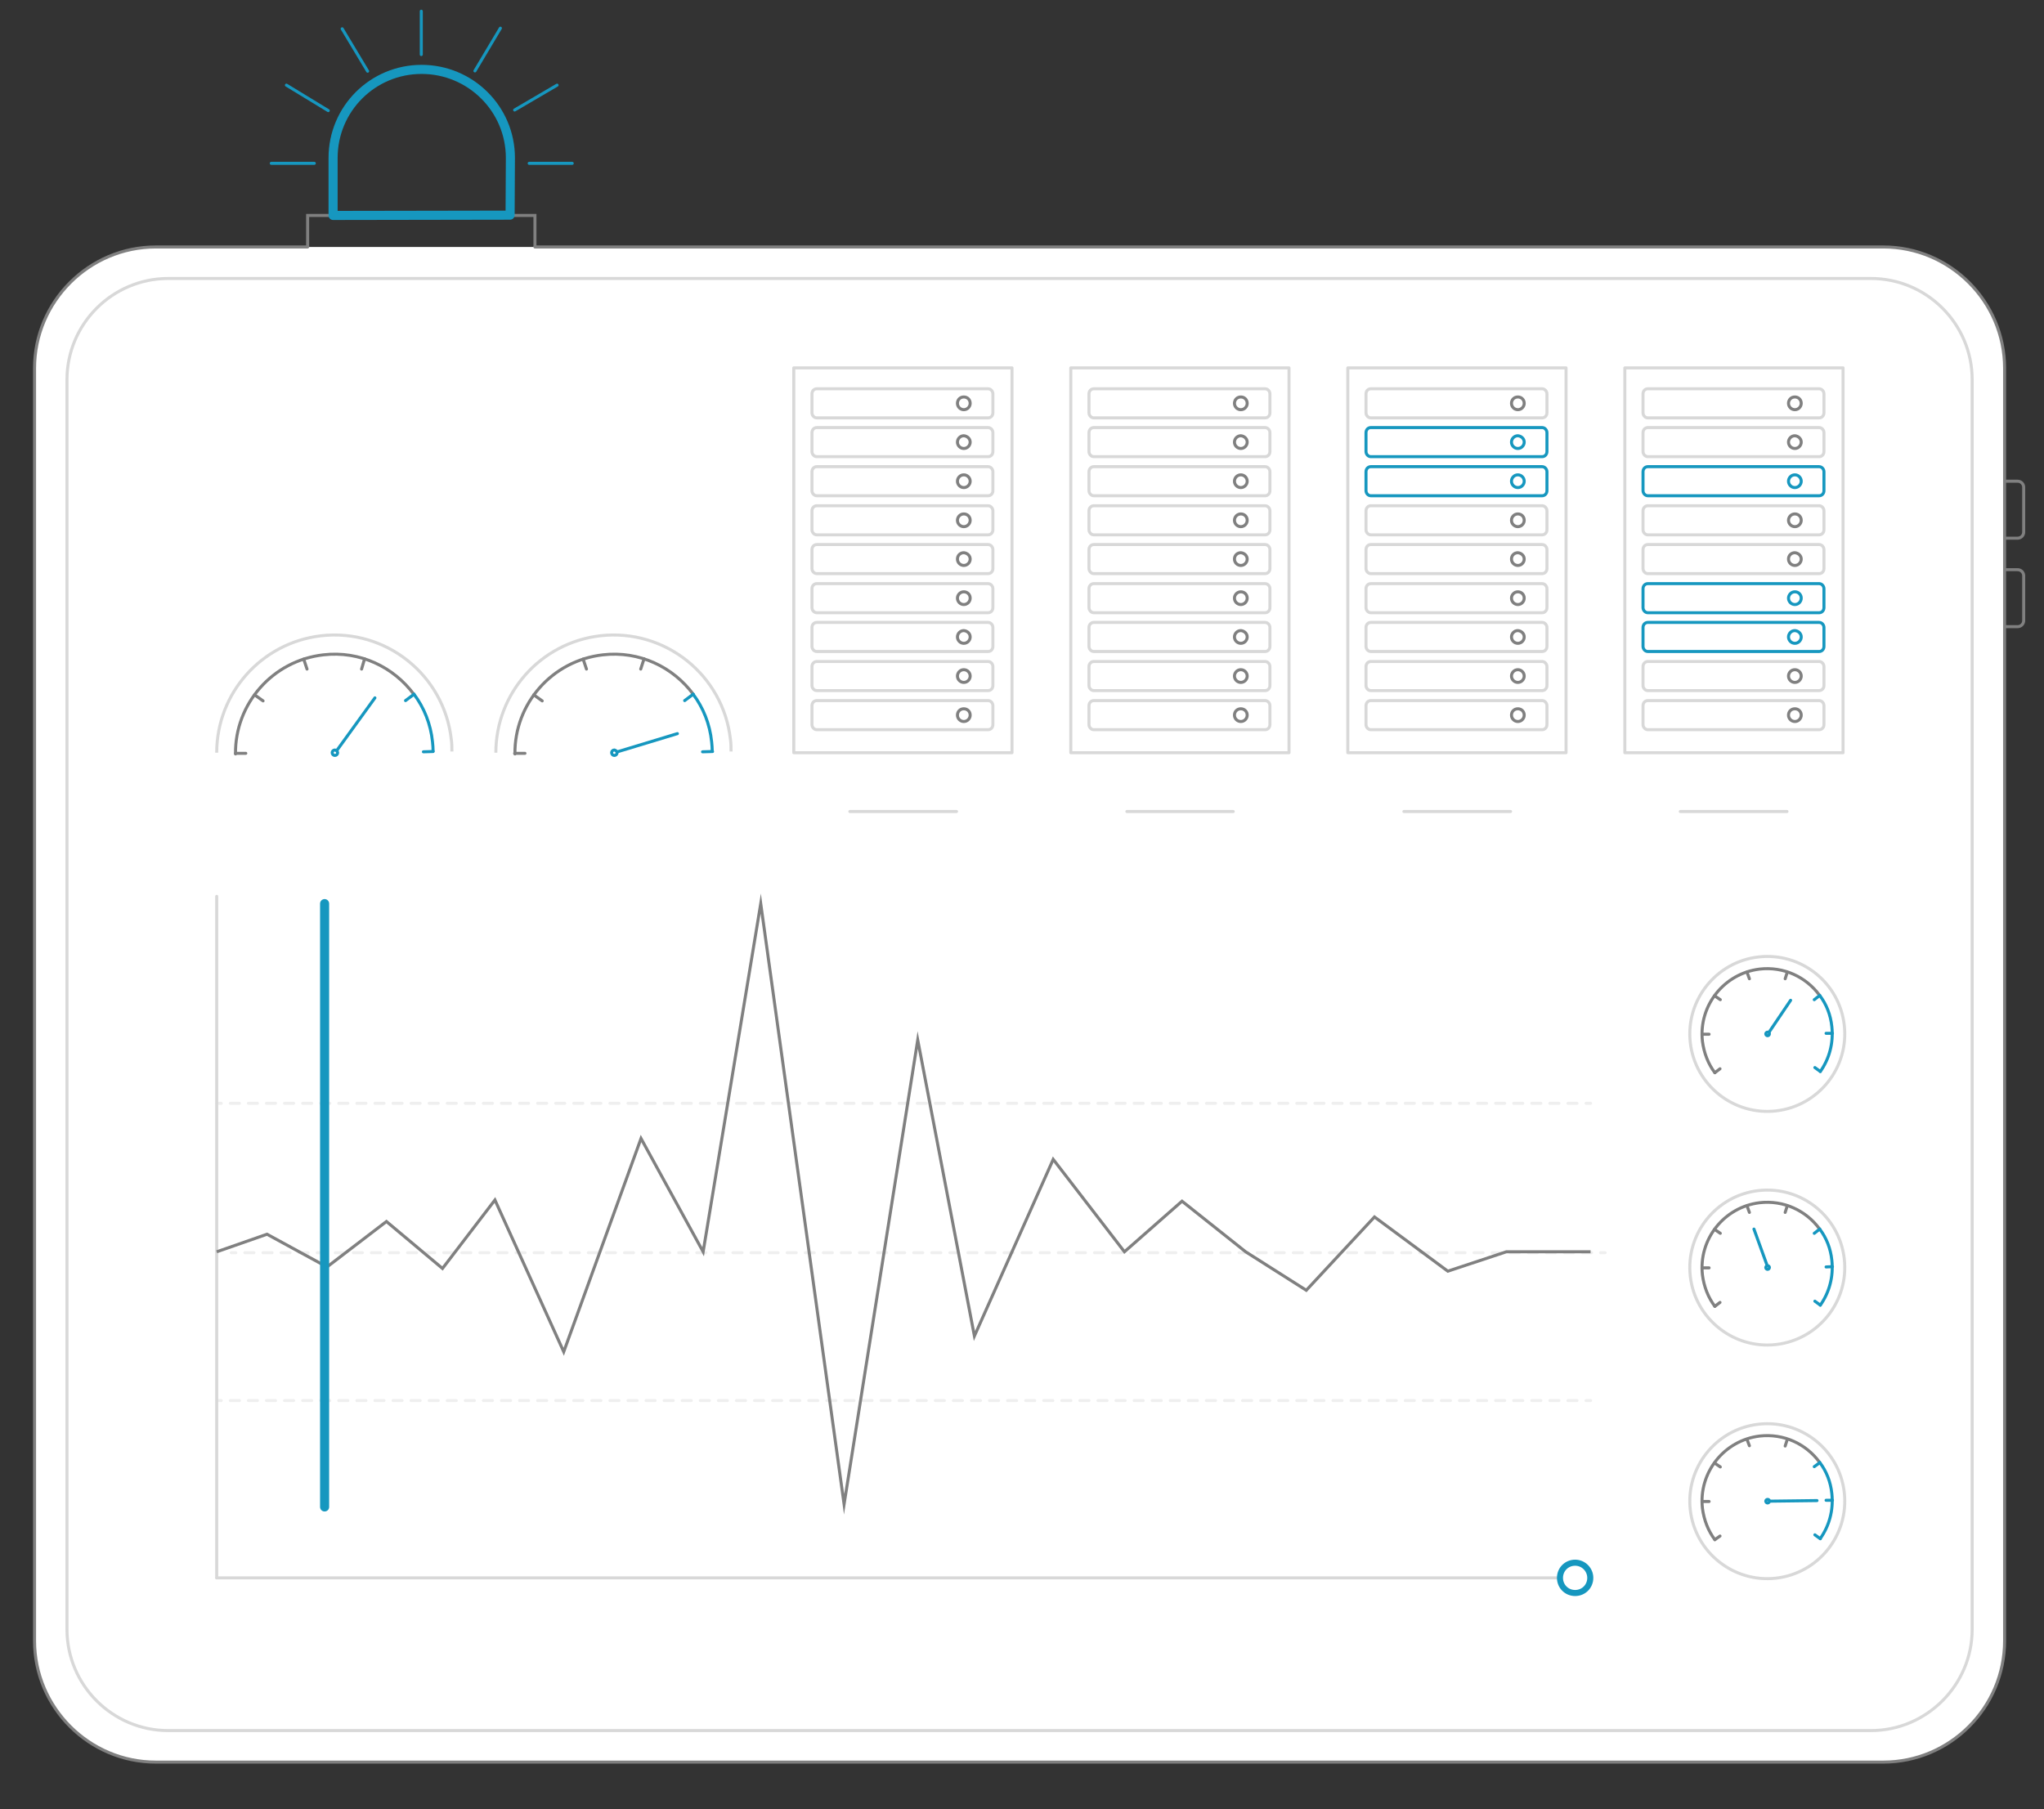 <?xml version="1.0" encoding="UTF-8" standalone="no"?>
<svg
   xmlns:dc="http://purl.org/dc/elements/1.1/"
   xmlns:cc="http://creativecommons.org/ns#"
   xmlns:rdf="http://www.w3.org/1999/02/22-rdf-syntax-ns#"
   xmlns:svg="http://www.w3.org/2000/svg"
   xmlns="http://www.w3.org/2000/svg"
   xmlns:sodipodi="http://sodipodi.sourceforge.net/DTD/sodipodi-0.dtd"
   xmlns:inkscape="http://www.inkscape.org/namespaces/inkscape"
   version="1.1"
   id="Layer_1"
   x="0"
   y="0"
   viewBox="0 0 674.4 597"
   xml:space="preserve"
   sodipodi:docname="monitoring.svg"
   inkscape:version="1.0.1 (3bc2e813f5, 2020-09-07)"><rect x="0" y="0" width="674.4" height="597" fill="#333333" stroke="none"/><defs
   id="defs264" /><sodipodi:namedview
   pagecolor="#ffffff"
   bordercolor="#666666"
   borderopacity="1"
   objecttolerance="10"
   gridtolerance="10"
   guidetolerance="10"
   inkscape:pageopacity="0"
   inkscape:pageshadow="2"
   inkscape:window-width="1920"
   inkscape:window-height="1017"
   id="namedview262"
   showgrid="false"
   inkscape:zoom="0.7118928"
   inkscape:cx="-68.7651"
   inkscape:cy="426.80677"
   inkscape:window-x="1358"
   inkscape:window-y="-8"
   inkscape:window-maximized="1"
   inkscape:current-layer="g249" />
  <style
   id="style2">
    .mo0,.mo1{stroke-miterlimit:10}.mo0{stroke-linecap:round;stroke-linejoin:round;fill:#fff;stroke:#1697BF}.mo1{fill:none;stroke:#d8d8d8}.mo2{stroke:gray;stroke-linecap:round;stroke-linejoin:round}.mo2,.mo3,.mo4,.mo5{fill:none;stroke-miterlimit:10}.mo3{stroke-linecap:round;stroke-linejoin:round;stroke:#1697BF}.mo4,.mo5{stroke:gray}.mo5{stroke:#d8d8d8;stroke-linecap:round;stroke-linejoin:round}.mo6{stroke:#efefef}.mo6,.mo7,.mo8{fill:none;stroke-linecap:round;stroke-linejoin:round}.mo7{stroke-dasharray:2.982,2.982;stroke:#efefef}.mo8{stroke:#1697BF;stroke-width:3;stroke-miterlimit:10}
  </style>
  <path
   d="M176.5 81.5h444.9c22 0 40 18 40 40v420c0 22-18 40-40 40h-570c-22 0-40-18-40-40v-420c0-22 18-40 40-40h50.1"
   fill="#fff"
   stroke="gray"
   stroke-linecap="round"
   stroke-linejoin="round"
   stroke-miterlimit="10"
   id="path4" />
  <path
   id="svg-concept"
   class="mo0"
   d="M601.8 161.9c0 1-.7 1.7-1.6 1.7h-56.5c-.9 0-1.6-.8-1.6-1.7v-6.2c0-1 .7-1.7 1.6-1.7h56.5c.9 0 1.6.8 1.6 1.7v6.2z"
   style="stroke:#1697bf;stroke-opacity:1" />
  <path
   id="path7"
   class="mo0"
   d="M594.3 158.8c0 1.1-.9 2.1-2.1 2.1-1.1 0-2.1-.9-2.1-2.1 0-1.1.9-2.1 2.1-2.1 1.2 0 2.1 1 2.1 2.1zM601.8 200.5c0 1-.7 1.7-1.6 1.7h-56.5c-.9 0-1.6-.8-1.6-1.7v-6.2c0-1 .7-1.7 1.6-1.7h56.5c.9 0 1.6.8 1.6 1.7v6.2z"
   style="stroke:#1697bf;stroke-opacity:1" />
  <path
   id="path9"
   class="mo0"
   d="M594.3 197.4c0 1.1-.9 2.1-2.1 2.1-1.1 0-2.1-.9-2.1-2.1 0-1.1.9-2.1 2.1-2.1 1.2 0 2.1.9 2.1 2.1zM601.8 213.3c0 1-.7 1.7-1.6 1.7h-56.5c-.9 0-1.6-.8-1.6-1.7v-6.2c0-1 .7-1.7 1.6-1.7h56.5c.9 0 1.6.8 1.6 1.7v6.2z"
   style="stroke:#1697bf;stroke-opacity:1" />
  <path
   id="path11"
   class="mo0"
   d="M594.3 210.2c0 1.1-.9 2.1-2.1 2.1-1.1 0-2.1-.9-2.1-2.1 0-1.1.9-2.1 2.1-2.1 1.2.1 2.1 1 2.1 2.1zM510.4 149c0 1-.7 1.7-1.6 1.7h-56.5c-.9 0-1.6-.8-1.6-1.7v-6.2c0-1 .7-1.7 1.6-1.7h56.5c.9 0 1.6.8 1.6 1.7v6.2z"
   style="stroke:#1697bf;stroke-opacity:1" />
  <path
   id="path13"
   class="mo0"
   d="M502.9 145.9c0 1.1-.9 2.1-2.1 2.1-1.1 0-2.1-.9-2.1-2.1 0-1.1.9-2.1 2.1-2.1 1.2.1 2.1 1 2.1 2.1zM510.4 161.9c0 1-.7 1.7-1.6 1.7h-56.5c-.9 0-1.6-.8-1.6-1.7v-6.2c0-1 .7-1.7 1.6-1.7h56.5c.9 0 1.6.8 1.6 1.7v6.2z"
   style="stroke:#1697bf;stroke-opacity:1" />
  <path
   id="path15"
   class="mo0"
   d="M502.9 158.8c0 1.1-.9 2.1-2.1 2.1-1.1 0-2.1-.9-2.1-2.1 0-1.1.9-2.1 2.1-2.1 1.2 0 2.1 1 2.1 2.1z"
   style="stroke:#1697bf;stroke-opacity:1" />
  <path
   class="mo1"
   d="M608.5 492.5c1.6 14-8.5 26.7-22.5 28.3-14 1.6-26.7-8.5-28.3-22.5-1.6-14 8.5-26.7 22.5-28.3 14.1-1.6 26.7 8.5 28.3 22.5z"
   id="path17" />
  <path
   class="mo2"
   d="M565.8 508.1c-2.2-2.9-3.6-6.5-4.1-10.4-1.3-11.8 7.2-22.4 18.9-23.8 7.9-.9 15.3 2.6 19.7 8.6"
   id="path19" />
  <path
   id="path21"
   class="mo3"
   d="M599.5 495.2l-16.2.2"
   style="stroke:#1697bf;stroke-opacity:1" />
  <path
   class="mo2"
   d="M589.7 475l-.7 2.2"
   id="path23" />
  <path
   id="path25"
   class="mo3"
   d="M600.4 482.7l-1.8 1.3M604.6 495.1h-2.1M600.6 507.8l-1.8-1.3"
   style="stroke:#1697bf;stroke-opacity:1" />
  <path
   class="mo2"
   d="M561.6 495.5h2.3M565.7 482.8l1.9 1.3M576.4 475l.8 2.1M565.8 508.1l1.7-1.2"
   id="path27" />
  <path
   id="path29"
   class="mo0"
   d="M583.8 495.4c0 .3-.3.6-.6.6s-.6-.3-.6-.6.3-.6.6-.6c.4 0 .6.3.6.6z"
   style="stroke:#1697bf;stroke-opacity:1" />
  <path
   class="mo1"
   d="M608.5 415.4c1.6 14-8.5 26.7-22.5 28.3-14 1.6-26.7-8.5-28.3-22.5-1.6-14 8.5-26.7 22.5-28.3 14.1-1.6 26.7 8.5 28.3 22.5z"
   id="path31" />
  <path
   class="mo2"
   d="M565.8 431.1c-2.2-2.9-3.6-6.5-4.1-10.4-1.3-11.8 7.2-22.4 18.9-23.8 7.9-.9 15.3 2.6 19.7 8.6"
   id="path33" />
  <path
   id="path35"
   class="mo3"
   d="M578.7 405.6l4.6 12.7"
   style="stroke:#1697bf;stroke-opacity:1" />
  <path
   class="mo2"
   d="M589.7 397.9l-.7 2.2"
   id="path37" />
  <path
   id="path39"
   class="mo3"
   d="M600.4 405.6l-1.8 1.4M604.6 418l-2.1.1M600.6 430.7l-1.8-1.3"
   style="stroke:#1697bf;stroke-opacity:1" />
  <path
   class="mo2"
   d="M561.6 418.4h2.3M565.7 405.7l1.9 1.3M576.4 397.9l.8 2.2M565.8 431.1l1.7-1.3"
   id="path41" />
  <path
   id="path43"
   class="mo0"
   d="M583.8 418.3c0 .3-.3.6-.6.6s-.6-.3-.6-.6.3-.6.6-.6c.4 0 .6.3.6.6z"
   style="stroke:#1697bf;stroke-opacity:1" />
  <path
   class="mo1"
   d="M608.5 338.3c1.6 14-8.5 26.7-22.5 28.3-14 1.6-26.7-8.5-28.3-22.5-1.6-14 8.5-26.7 22.5-28.3 14.1-1.6 26.7 8.5 28.3 22.5z"
   id="path45" />
  <path
   class="mo2"
   d="M565.8 354c-2.2-2.9-3.6-6.5-4.1-10.4-1.3-11.8 7.2-22.4 18.9-23.8 7.9-.9 15.3 2.6 19.7 8.6"
   id="path47" />
  <path
   id="path49"
   class="mo3"
   d="M590.8 330.1l-7.5 11.1"
   style="stroke:#1697bf;stroke-opacity:1" />
  <path
   class="mo2"
   d="M589.7 320.8l-.7 2.2"
   id="path51" />
  <path
   id="path53"
   class="mo3"
   d="M600.4 328.5l-1.8 1.4M604.6 341h-2.1M600.6 353.6l-1.8-1.3"
   style="stroke:#1697bf;stroke-opacity:1" />
  <path
   class="mo2"
   d="M561.6 341.3h2.3M565.7 328.6l1.9 1.3M576.4 320.8l.8 2.2M565.8 354l1.7-1.3"
   id="path55" />
  <path
   id="path57"
   class="mo0"
   d="M583.8 341.2c0 .3-.3.6-.6.6s-.6-.3-.6-.6.3-.6.6-.6c.4 0 .6.3.6.6z"
   style="stroke:#1697bf;stroke-opacity:1" />
  <path
   class="mo1"
   d="M617.3 571.1H55.5c-18.4 0-33.4-15-33.4-33.4V125.3c0-18.4 15-33.4 33.4-33.4h561.8c18.4 0 33.4 15 33.4 33.4v412.4c0 18.4-15.1 33.4-33.4 33.4z"
   id="path59" />
  <path
   class="mo4"
   d="M101.5 81.5V71.1h8.4M168.3 71.1h8.2v10.4"
   id="path61" />
  <path
   class="mo5"
   d="M71.5 520.7h453.3"
   id="path63" />
  <path
   class="mo6"
   d="M71.5 364.1H73"
   id="path65" />
  <path
   class="mo7"
   d="M76 364.1h445.8"
   id="path67" />
  <path
   class="mo6"
   d="M523.3 364.1h1.5M71.5 462.2H73"
   id="path69" />
  <path
   class="mo7"
   d="M76 462.2h445.8"
   id="path71" />
  <path
   class="mo6"
   d="M523.3 462.2h1.5M76.3 413.4h1.5"
   id="path73" />
  <path
   class="mo7"
   d="M80.8 413.4h445.8"
   id="path75" />
  <path
   class="mo6"
   d="M528.1 413.4h1.5"
   id="path77" />
  <path
   class="mo5"
   d="M371.8 267.8h35.1M463.2 267.8h35.2M554.4 267.8h35.2M71.5 520.7V295.8M608.1 248.4h-72v-127h72v127z"
   id="path79" />
  <path
   class="mo5"
   d="M601.8 136.2c0 1-.7 1.7-1.6 1.7h-56.5c-.9 0-1.6-.8-1.6-1.7V130c0-1 .7-1.7 1.6-1.7h56.5c.9 0 1.6.8 1.6 1.7v6.2z"
   id="path81" />
  <path
   class="mo2"
   d="M594.3 133.1c0 1.1-.9 2.1-2.1 2.1-1.1 0-2.1-.9-2.1-2.1s.9-2.1 2.1-2.1c1.2 0 2.1.9 2.1 2.1z"
   id="path83" />
  <path
   class="mo5"
   d="M601.8 149c0 1-.7 1.7-1.6 1.7h-56.5c-.9 0-1.6-.8-1.6-1.7v-6.2c0-1 .7-1.7 1.6-1.7h56.5c.9 0 1.6.8 1.6 1.7v6.2z"
   id="path85" />
  <path
   class="mo2"
   d="M594.3 145.9c0 1.1-.9 2.1-2.1 2.1-1.1 0-2.1-.9-2.1-2.1 0-1.1.9-2.1 2.1-2.1 1.2.1 2.1 1 2.1 2.1z"
   id="path87" />
  <path
   class="mo5"
   d="M601.8 174.8c0 1-.7 1.7-1.6 1.7h-56.5c-.9 0-1.6-.8-1.6-1.7v-6.2c0-1 .7-1.7 1.6-1.7h56.5c.9 0 1.6.8 1.6 1.7v6.2z"
   id="path89" />
  <path
   class="mo2"
   d="M594.3 171.7c0 1.1-.9 2.1-2.1 2.1-1.1 0-2.1-.9-2.1-2.1 0-1.1.9-2.1 2.1-2.1 1.2 0 2.1.9 2.1 2.1z"
   id="path91" />
  <path
   class="mo5"
   d="M601.8 187.6c0 1-.7 1.7-1.6 1.7h-56.5c-.9 0-1.6-.8-1.6-1.7v-6.2c0-1 .7-1.7 1.6-1.7h56.5c.9 0 1.6.8 1.6 1.7v6.2z"
   id="path93" />
  <path
   class="mo2"
   d="M594.3 184.5c0 1.1-.9 2.1-2.1 2.1-1.1 0-2.1-.9-2.1-2.1s.9-2.1 2.1-2.1c1.2.1 2.1 1 2.1 2.1z"
   id="path95" />
  <path
   class="mo5"
   d="M601.8 226.2c0 1-.7 1.7-1.6 1.7h-56.5c-.9 0-1.6-.8-1.6-1.7V220c0-1 .7-1.7 1.6-1.7h56.5c.9 0 1.6.8 1.6 1.7v6.2z"
   id="path97" />
  <path
   class="mo2"
   d="M594.3 223.1c0 1.1-.9 2.1-2.1 2.1-1.1 0-2.1-.9-2.1-2.1 0-1.1.9-2.1 2.1-2.1 1.2 0 2.1 1 2.1 2.1z"
   id="path99" />
  <path
   class="mo5"
   d="M601.8 239.1c0 1-.7 1.7-1.6 1.7h-56.5c-.9 0-1.6-.8-1.6-1.7v-6.2c0-1 .7-1.7 1.6-1.7h56.5c.9 0 1.6.8 1.6 1.7v6.2z"
   id="path101" />
  <path
   class="mo2"
   d="M594.3 236c0 1.1-.9 2.1-2.1 2.1-1.1 0-2.1-.9-2.1-2.1s.9-2.1 2.1-2.1c1.2 0 2.1.9 2.1 2.1z"
   id="path103" />
  <path
   class="mo5"
   d="M516.7 248.4h-72v-127h72v127z"
   id="path105" />
  <path
   class="mo5"
   d="M510.4 136.2c0 1-.7 1.7-1.6 1.7h-56.5c-.9 0-1.6-.8-1.6-1.7V130c0-1 .7-1.7 1.6-1.7h56.5c.9 0 1.6.8 1.6 1.7v6.2z"
   id="path107" />
  <path
   class="mo2"
   d="M502.9 133.1c0 1.1-.9 2.1-2.1 2.1-1.1 0-2.1-.9-2.1-2.1s.9-2.1 2.1-2.1c1.2 0 2.1.9 2.1 2.1z"
   id="path109" />
  <path
   class="mo5"
   d="M510.4 174.8c0 1-.7 1.7-1.6 1.7h-56.5c-.9 0-1.6-.8-1.6-1.7v-6.2c0-1 .7-1.7 1.6-1.7h56.5c.9 0 1.6.8 1.6 1.7v6.2z"
   id="path111" />
  <path
   class="mo2"
   d="M502.9 171.7c0 1.1-.9 2.1-2.1 2.1-1.1 0-2.1-.9-2.1-2.1 0-1.1.9-2.1 2.1-2.1 1.2 0 2.1.9 2.1 2.1z"
   id="path113" />
  <path
   class="mo5"
   d="M510.4 187.6c0 1-.7 1.7-1.6 1.7h-56.5c-.9 0-1.6-.8-1.6-1.7v-6.2c0-1 .7-1.7 1.6-1.7h56.5c.9 0 1.6.8 1.6 1.7v6.2z"
   id="path115" />
  <path
   class="mo2"
   d="M502.9 184.5c0 1.1-.9 2.1-2.1 2.1-1.1 0-2.1-.9-2.1-2.1s.9-2.1 2.1-2.1c1.2.1 2.1 1 2.1 2.1z"
   id="path117" />
  <path
   class="mo5"
   d="M510.4 200.5c0 1-.7 1.7-1.6 1.7h-56.5c-.9 0-1.6-.8-1.6-1.7v-6.2c0-1 .7-1.7 1.6-1.7h56.5c.9 0 1.6.8 1.6 1.7v6.2z"
   id="path119" />
  <path
   class="mo2"
   d="M502.9 197.4c0 1.1-.9 2.1-2.1 2.1-1.1 0-2.1-.9-2.1-2.1 0-1.1.9-2.1 2.1-2.1 1.2 0 2.1.9 2.1 2.1z"
   id="path121" />
  <path
   class="mo5"
   d="M510.4 213.3c0 1-.7 1.7-1.6 1.7h-56.5c-.9 0-1.6-.8-1.6-1.7v-6.2c0-1 .7-1.7 1.6-1.7h56.5c.9 0 1.6.8 1.6 1.7v6.2z"
   id="path123" />
  <path
   class="mo2"
   d="M502.9 210.2c0 1.1-.9 2.1-2.1 2.1-1.1 0-2.1-.9-2.1-2.1 0-1.1.9-2.1 2.1-2.1 1.2.1 2.1 1 2.1 2.1z"
   id="path125" />
  <path
   class="mo5"
   d="M510.4 226.2c0 1-.7 1.7-1.6 1.7h-56.5c-.9 0-1.6-.8-1.6-1.7V220c0-1 .7-1.7 1.6-1.7h56.5c.9 0 1.6.8 1.6 1.7v6.2z"
   id="path127" />
  <path
   class="mo2"
   d="M502.9 223.1c0 1.1-.9 2.1-2.1 2.1-1.1 0-2.1-.9-2.1-2.1 0-1.1.9-2.1 2.1-2.1 1.2 0 2.1 1 2.1 2.1z"
   id="path129" />
  <path
   class="mo5"
   d="M510.4 239.1c0 1-.7 1.7-1.6 1.7h-56.5c-.9 0-1.6-.8-1.6-1.7v-6.2c0-1 .7-1.7 1.6-1.7h56.5c.9 0 1.6.8 1.6 1.7v6.2z"
   id="path131" />
  <path
   class="mo2"
   d="M502.9 236c0 1.1-.9 2.1-2.1 2.1-1.1 0-2.1-.9-2.1-2.1s.9-2.1 2.1-2.1c1.2 0 2.1.9 2.1 2.1z"
   id="path133" />
  <path
   class="mo5"
   d="M425.3 248.4h-72v-127h72v127z"
   id="path135" />
  <path
   class="mo5"
   d="M419 136.2c0 1-.7 1.7-1.6 1.7h-56.5c-.9 0-1.6-.8-1.6-1.7V130c0-1 .7-1.7 1.6-1.7h56.5c.9 0 1.6.8 1.6 1.7v6.2z"
   id="path137" />
  <path
   class="mo2"
   d="M411.5 133.1c0 1.1-.9 2.1-2.1 2.1-1.1 0-2.1-.9-2.1-2.1s.9-2.1 2.1-2.1c1.2 0 2.1.9 2.1 2.1z"
   id="path139" />
  <path
   class="mo5"
   d="M419 149c0 1-.7 1.7-1.6 1.7h-56.5c-.9 0-1.6-.8-1.6-1.7v-6.2c0-1 .7-1.7 1.6-1.7h56.5c.9 0 1.6.8 1.6 1.7v6.2z"
   id="path141" />
  <path
   class="mo2"
   d="M411.5 145.9c0 1.1-.9 2.1-2.1 2.1-1.1 0-2.1-.9-2.1-2.1 0-1.1.9-2.1 2.1-2.1 1.2.1 2.1 1 2.1 2.1zM411.5 158.8c0 1.1-.9 2.1-2.1 2.1-1.1 0-2.1-.9-2.1-2.1 0-1.1.9-2.1 2.1-2.1 1.2 0 2.1 1 2.1 2.1z"
   id="path143" />
  <path
   class="mo5"
   d="M419 174.8c0 1-.7 1.7-1.6 1.7h-56.5c-.9 0-1.6-.8-1.6-1.7v-6.2c0-1 .7-1.7 1.6-1.7h56.5c.9 0 1.6.8 1.6 1.7v6.2z"
   id="path145" />
  <path
   class="mo2"
   d="M411.5 171.7c0 1.1-.9 2.1-2.1 2.1-1.1 0-2.1-.9-2.1-2.1 0-1.1.9-2.1 2.1-2.1 1.2 0 2.1.9 2.1 2.1z"
   id="path147" />
  <path
   class="mo5"
   d="M419 187.6c0 1-.7 1.7-1.6 1.7h-56.5c-.9 0-1.6-.8-1.6-1.7v-6.2c0-1 .7-1.7 1.6-1.7h56.5c.9 0 1.6.8 1.6 1.7v6.2z"
   id="path149" />
  <path
   class="mo2"
   d="M411.5 184.5c0 1.1-.9 2.1-2.1 2.1-1.1 0-2.1-.9-2.1-2.1s.9-2.1 2.1-2.1c1.2.1 2.1 1 2.1 2.1z"
   id="path151" />
  <path
   class="mo5"
   d="M419 200.5c0 1-.7 1.7-1.6 1.7h-56.5c-.9 0-1.6-.8-1.6-1.7v-6.2c0-1 .7-1.7 1.6-1.7h56.5c.9 0 1.6.8 1.6 1.7v6.2z"
   id="path153" />
  <path
   class="mo2"
   d="M411.5 197.4c0 1.1-.9 2.1-2.1 2.1-1.1 0-2.1-.9-2.1-2.1 0-1.1.9-2.1 2.1-2.1 1.2 0 2.1.9 2.1 2.1z"
   id="path155" />
  <path
   class="mo5"
   d="M419 213.3c0 1-.7 1.7-1.6 1.7h-56.5c-.9 0-1.6-.8-1.6-1.7v-6.2c0-1 .7-1.7 1.6-1.7h56.5c.9 0 1.6.8 1.6 1.7v6.2z"
   id="path157" />
  <path
   class="mo2"
   d="M411.5 210.2c0 1.1-.9 2.1-2.1 2.1-1.1 0-2.1-.9-2.1-2.1 0-1.1.9-2.1 2.1-2.1 1.2.1 2.1 1 2.1 2.1z"
   id="path159" />
  <path
   class="mo5"
   d="M419 226.2c0 1-.7 1.7-1.6 1.7h-56.5c-.9 0-1.6-.8-1.6-1.7V220c0-1 .7-1.7 1.6-1.7h56.5c.9 0 1.6.8 1.6 1.7v6.2z"
   id="path161" />
  <path
   class="mo2"
   d="M411.5 223.1c0 1.1-.9 2.1-2.1 2.1-1.1 0-2.1-.9-2.1-2.1 0-1.1.9-2.1 2.1-2.1 1.2 0 2.1 1 2.1 2.1z"
   id="path163" />
  <path
   class="mo5"
   d="M419 239.1c0 1-.7 1.7-1.6 1.7h-56.5c-.9 0-1.6-.8-1.6-1.7v-6.2c0-1 .7-1.7 1.6-1.7h56.5c.9 0 1.6.8 1.6 1.7v6.2z"
   id="path165" />
  <path
   class="mo2"
   d="M411.5 236c0 1.1-.9 2.1-2.1 2.1-1.1 0-2.1-.9-2.1-2.1s.9-2.1 2.1-2.1c1.2 0 2.1.9 2.1 2.1z"
   id="path167" />
  <path
   class="mo5"
   d="M280.4 267.8h35.2M333.9 248.4h-72v-127h72v127z"
   id="path169" />
  <path
   class="mo5"
   d="M327.6 136.2c0 1-.7 1.7-1.6 1.7h-56.5c-.9 0-1.6-.8-1.6-1.7V130c0-1 .7-1.7 1.6-1.7H326c.9 0 1.6.8 1.6 1.7v6.2z"
   id="path171" />
  <path
   class="mo2"
   d="M320.1 133.1c0 1.1-.9 2.1-2.1 2.1-1.1 0-2.1-.9-2.1-2.1s.9-2.1 2.1-2.1c1.2 0 2.1.9 2.1 2.1z"
   id="path173" />
  <path
   class="mo5"
   d="M327.6 149c0 1-.7 1.7-1.6 1.7h-56.5c-.9 0-1.6-.8-1.6-1.7v-6.2c0-1 .7-1.7 1.6-1.7H326c.9 0 1.6.8 1.6 1.7v6.2z"
   id="path175" />
  <path
   class="mo2"
   d="M320.1 145.9c0 1.1-.9 2.1-2.1 2.1-1.1 0-2.1-.9-2.1-2.1 0-1.1.9-2.1 2.1-2.1 1.2.1 2.1 1 2.1 2.1z"
   id="path177" />
  <path
   class="mo5"
   d="M327.6 161.9c0 1-.7 1.7-1.6 1.7h-56.5c-.9 0-1.6-.8-1.6-1.7v-6.2c0-1 .7-1.7 1.6-1.7H326c.9 0 1.6.8 1.6 1.7v6.2z"
   id="path179" />
  <path
   class="mo2"
   d="M320.1 158.8c0 1.1-.9 2.1-2.1 2.1-1.1 0-2.1-.9-2.1-2.1 0-1.1.9-2.1 2.1-2.1 1.2 0 2.1 1 2.1 2.1z"
   id="path181" />
  <path
   class="mo5"
   d="M327.6 174.8c0 1-.7 1.7-1.6 1.7h-56.5c-.9 0-1.6-.8-1.6-1.7v-6.2c0-1 .7-1.7 1.6-1.7H326c.9 0 1.6.8 1.6 1.7v6.2z"
   id="path183" />
  <path
   class="mo2"
   d="M320.1 171.7c0 1.1-.9 2.1-2.1 2.1-1.1 0-2.1-.9-2.1-2.1 0-1.1.9-2.1 2.1-2.1 1.2 0 2.1.9 2.1 2.1z"
   id="path185" />
  <path
   class="mo5"
   d="M327.6 187.6c0 1-.7 1.7-1.6 1.7h-56.5c-.9 0-1.6-.8-1.6-1.7v-6.2c0-1 .7-1.7 1.6-1.7H326c.9 0 1.6.8 1.6 1.7v6.2z"
   id="path187" />
  <path
   class="mo2"
   d="M320.1 184.5c0 1.1-.9 2.1-2.1 2.1-1.1 0-2.1-.9-2.1-2.1s.9-2.1 2.1-2.1c1.2.1 2.1 1 2.1 2.1z"
   id="path189" />
  <path
   class="mo5"
   d="M327.6 200.5c0 1-.7 1.7-1.6 1.7h-56.5c-.9 0-1.6-.8-1.6-1.7v-6.2c0-1 .7-1.7 1.6-1.7H326c.9 0 1.6.8 1.6 1.7v6.2z"
   id="path191" />
  <path
   class="mo2"
   d="M320.1 197.4c0 1.1-.9 2.1-2.1 2.1-1.1 0-2.1-.9-2.1-2.1 0-1.1.9-2.1 2.1-2.1 1.2 0 2.1.9 2.1 2.1z"
   id="path193" />
  <path
   class="mo5"
   d="M327.6 213.3c0 1-.7 1.7-1.6 1.7h-56.5c-.9 0-1.6-.8-1.6-1.7v-6.2c0-1 .7-1.7 1.6-1.7H326c.9 0 1.6.8 1.6 1.7v6.2z"
   id="path195" />
  <path
   class="mo2"
   d="M320.1 210.2c0 1.1-.9 2.1-2.1 2.1-1.1 0-2.1-.9-2.1-2.1 0-1.1.9-2.1 2.1-2.1 1.2.1 2.1 1 2.1 2.1z"
   id="path197" />
  <path
   class="mo5"
   d="M327.6 226.2c0 1-.7 1.7-1.6 1.7h-56.5c-.9 0-1.6-.8-1.6-1.7V220c0-1 .7-1.7 1.6-1.7H326c.9 0 1.6.8 1.6 1.7v6.2z"
   id="path199" />
  <path
   class="mo2"
   d="M320.1 223.1c0 1.1-.9 2.1-2.1 2.1-1.1 0-2.1-.9-2.1-2.1 0-1.1.9-2.1 2.1-2.1 1.2 0 2.1 1 2.1 2.1z"
   id="path201" />
  <path
   class="mo5"
   d="M327.6 239.1c0 1-.7 1.7-1.6 1.7h-56.5c-.9 0-1.6-.8-1.6-1.7v-6.2c0-1 .7-1.7 1.6-1.7H326c.9 0 1.6.8 1.6 1.7v6.2z"
   id="path203" />
  <path
   class="mo2"
   d="M320.1 236c0 1.1-.9 2.1-2.1 2.1-1.1 0-2.1-.9-2.1-2.1s.9-2.1 2.1-2.1c1.2 0 2.1.9 2.1 2.1z"
   id="path205" />
  <path
   class="mo5"
   d="M419 161.9c0 1-.7 1.7-1.6 1.7h-56.5c-.9 0-1.6-.8-1.6-1.7v-6.2c0-1 .7-1.7 1.6-1.7h56.5c.9 0 1.6.8 1.6 1.7v6.2z"
   id="path207" />
  <path
   id="path209"
   class="mo3"
   d="M600.4 328.5c2.2 2.9 3.6 6.4 4 10.3.6 5.5-.9 10.7-3.8 14.8"
   style="stroke:#1697bf;stroke-opacity:1" />
  <path
   class="mo1"
   d="M163.6 248.4c0-19.5 14.6-36.3 34.5-38.6 21.3-2.4 40.5 12.9 42.9 34.2.2 1.3.2 2.7.2 4"
   id="path211" />
  <path
   class="mo2"
   d="M169.9 248.8c-.2-16.5 12.2-30.8 29-32.7 12-1.4 23.2 4 29.9 13.1"
   id="path213" />
  <path
   id="path215"
   class="mo3"
   d="M223.5 242.1l-20.8 6.3"
   style="stroke:#1697bf;stroke-opacity:1" />
  <path
   class="mo2"
   d="M212.5 217.4l-1.1 3.4"
   id="path217" />
  <path
   id="path219"
   class="mo3"
   d="M228.7 229.1l-2.8 2.1M235.1 248l-3.3.1"
   style="stroke:#1697bf;stroke-opacity:1" />
  <path
   class="mo2"
   d="M169.8 248.6h3.4M176.1 229.3l2.8 2M192.4 217.5l1.1 3.3"
   id="path221" />
  <path
   id="path223"
   class="mo0"
   d="M203.6 248.4c0 .5-.4.9-.9.9s-.9-.4-.9-.9.4-.9.9-.9c.5.1.9.5.9.9z"
   style="stroke:#1697bf;stroke-opacity:1" />
  <path
   id="path225"
   class="mo3"
   d="M228.7 229.1c3.3 4.4 5.5 9.8 6.1 15.7.1 1 .2 2.1.2 3.1"
   style="stroke:#1697bf;stroke-opacity:1" />
  <path
   class="mo1"
   d="M71.5 248.4c0-19.5 14.6-36.3 34.5-38.6 21.3-2.4 40.5 12.9 42.9 34.2.2 1.3.2 2.7.2 4"
   id="path227" />
  <path
   class="mo2"
   d="M77.7 248.8c-.2-16.5 12.2-30.8 29-32.7 12-1.4 23.2 4 29.9 13.1"
   id="path229" />
  <path
   id="path231"
   class="mo3"
   d="M123.7 230.3l-13.1 18.1"
   style="stroke:#1697bf;stroke-opacity:1" />
  <path
   class="mo2"
   d="M120.3 217.4l-1 3.4"
   id="path233" />
  <path
   id="path235"
   class="mo3"
   d="M136.6 229.1l-2.8 2.1M142.9 248l-3.2.1"
   style="stroke:#1697bf;stroke-opacity:1" />
  <path
   class="mo2"
   d="M77.7 248.6h3.4M84 229.3l2.8 2M100.2 217.5l1.1 3.3"
   id="path237" />
  <path
   id="path239"
   class="mo0"
   d="M111.4 248.4c0 .5-.4.9-.9.9s-.9-.4-.9-.9.4-.9.9-.9c.5.1.9.5.9.9z"
   style="stroke:#1697bf;stroke-opacity:1" />
  <path
   id="path241"
   class="mo3"
   d="M136.6 229.1c3.3 4.4 5.5 9.8 6.1 15.7.1 1 .2 2.1.2 3.1M600.4 405.6c2.2 2.9 3.6 6.4 4 10.3.6 5.5-.9 10.7-3.8 14.8M600.4 482.6c2.2 2.9 3.6 6.4 4 10.3.6 5.5-.9 10.7-3.8 14.8"
   style="stroke:#1697bf;stroke-opacity:1" />
  <path
   class="mo4"
   d="M71.5 413.1l16.6-5.8 19.8 10.8 19.6-15 18.5 15.5 17.3-22.6 22.7 50.1 25.5-70.4 20.5 37.4 19-114.9 27.5 198.2 24.3-153.2 18.7 97.7 26-58.3 23.5 30.5 19-16.7 21 16.7 20 12.7 22.5-24.2 24.2 17.9 19.3-6.4h27.8"
   id="path243" />
  <path
   class="mo2"
   d="M661.4 188h4.3c1.1 0 2 .9 2 2v14.8c0 1.1-.9 2-2 2h-4.3M661.4 158.8h4.3c1.1 0 2 .9 2 2v14.8c0 1.1-.9 2-2 2h-4.3"
   id="path245" />
  <g
   id="g249">
    <path
   id="path247"
   class="mo3"
   d="M103.7 53.9H89.5M188.8 53.9h-14.2M139 3.7V18M165.1 9.3l-8.4 14.1M112.9 9.5l8.4 14M183.8 28.1l-14 8.2M94.5 28.1l13.8 8.4"
   style="stroke:#1697bf;stroke-opacity:1" />
    <animate
   attributeName="opacity"
   values="0;1;0"
   dur="1s"
   repeatCount="indefinite" />
  </g>
  <g
   id="g253">
    <path
   id="path251"
   d="M524.7 520.7c0 2.8-2.2 5-5 5s-5-2.2-5-5 2.2-5 5-5 5 2.3 5 5z"
   fill="#fff"
   stroke="#1697BF"
   stroke-width="2"
   stroke-linecap="round"
   stroke-linejoin="round"
   stroke-miterlimit="10"
   style="stroke:#1697bf;stroke-opacity:1" />
    <animateMotion
   path="M0, 0 -448 0 -448 -225 -450 0 0 0 225"
   begin="0s"
   dur="20s"
   repeatCount="indefinite" />
  </g>
  <g
   id="g257">
    <path
   id="path255"
   class="mo8"
   d="M107.1 298.2v199.1"
   style="stroke:#1697bf;stroke-opacity:1" />
    <animateMotion
   path="M420, 0 -35 0 420 0"
   begin="0s"
   dur="80s"
   repeatCount="indefinite" />
  </g>
  <path
   id="path259"
   class="mo8"
   d="M168.4 52.1l-.1 18.9-58.4.1v-19c0-16.2 13.1-29.2 29.2-29.2s29.3 13 29.3 29.2z"
   style="stroke:#1697bf;stroke-opacity:1" />
</svg>
